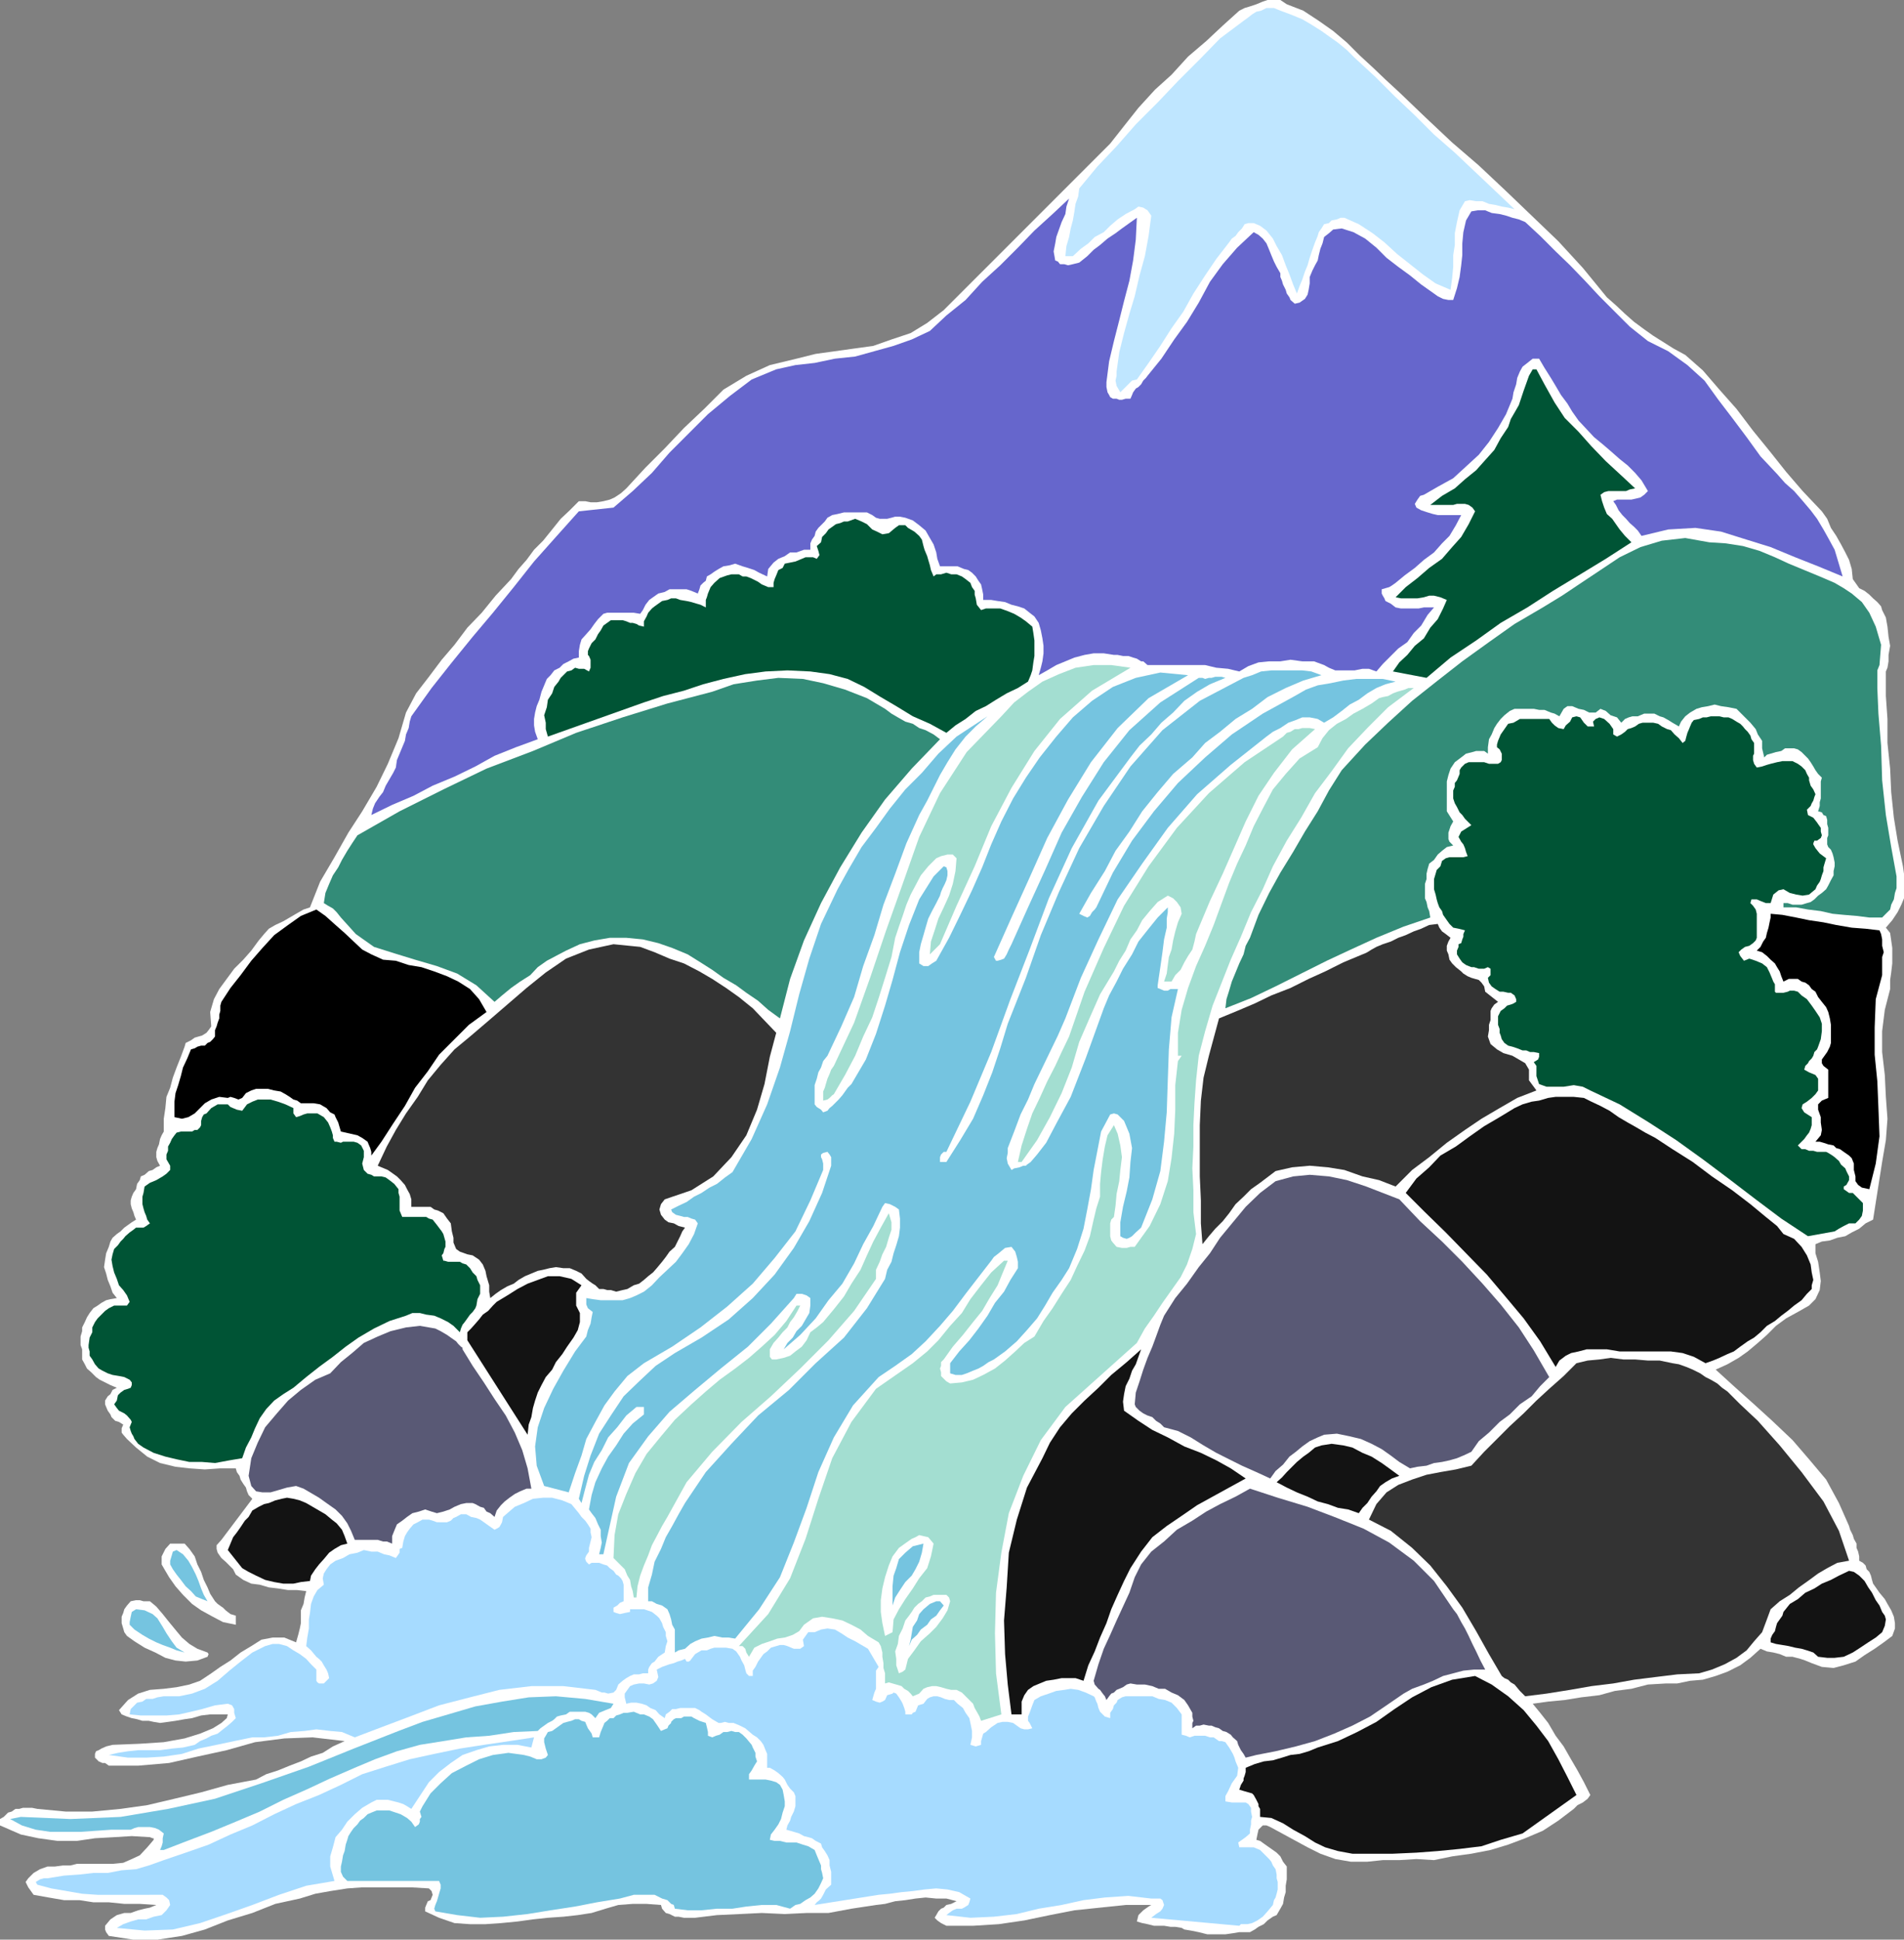 <svg xmlns="http://www.w3.org/2000/svg" width="356.898" height="363.402"><rect width="100%" height="100%" fill="#808080" stroke="none"/><path fill="#fff" d="m262.3 17.3 4.802 4.602 5.097 4.797 5 4.301 5.102 4.8 4.8 4.602 5 4.797 4.598 5 4.5 5.5 1.7 1.5 1.703 1.602 1.699 1.5 1.898 1.398 1.7 1.203 1.902 1.2 1.898 1.199 2.2 1.199 3.3 2.902L322.301 73l3.199 3.602 3.102 4.097 3.097 3.801 3.102 3.902L337.898 92l3.602 3.8 1 1.4.7 1.702 1 1.5.902 1.598.796 1.5.704 1.402.5 1.7.199 1.898.5.7.699 1 1 .5.898.702.704.7.796.699.704.8.199.7.699 1.398.3 1.703.2 1.899.3 1.699-.3 1.7v1.202l-.2 1.2-.3.699v4.601l.3 4.297v4.5l.5 4.801.2 4.402.5 4.797.7 4.301 1 4.8.198 1.4v4.6l-.5 1.2-.699 1.402-1 1.5-1.199 1.399.8 1 .2 1.398.2 1.403v2.898l-.2 1.7-.2 1.402v1.699l-1 3.898-.5 4v3.903l.5 4.3.2 4.098.3 4.102-.3 4-.7 4.097-1.698 10.801-1.403.7-1.199 1-1.398.702-1.204.7-1.5.3-1.398.5-1.5.2-1.2.5v1.699l.5 1.601.302 2L341.3 240l-.2 1.7-.8 1.702-1.2 1.2-2.1 1.198-2.2 1.2-1.902 1.402-1.699 1.7-1.699 1.5-1.898 1.597-1.704 1.203-2.097 1.2-2.2 1 3.399 3.097 3.8 3.403 3.4 3.097 3.8 3.602 3.102 3.601 3.199 3.797 2.398 4.403 1.903 4.3.199.7.5 1 .199.699.5.898V290l.3.7.2.902v.8l.7.399.5.5.198.699.5.5.301.7.2.8.203.7.5.702.699 1 1 1.2.5.898.699 1.2.5 1.202.2 1.2v1l-.5 1.398-1.598 1.2-1.704 1.202-1.898 1.2-1.7 1.199-2.198.699-1.903.5-2.199-.2-1.898-.698-1.204-.5-.898-.301-1.5-.399h-1.2l-1.198-.5-1.204-.3-1.199-.2-1.199-.5-1.898 1.7-1.903 1.398-2.398 1.2-2.2.8-2.402.7-2.398.202-2.403.5h-2.097l-3.403.2-3.097.8-3.102.399-2.898.8-3.403.399-3.097.5-3.102.3-2.898.4 1.398 1.702 1.5 1.899 1.403 2.398 1.5 2 1.199 2.102 1.398 2.398 1.2 2.203 1.203 2.399-.5.699-.903.7-1 .5-.699.702-2.898 2.2-2.903 1.898-3.3 1.402-3.2 1.2-3.3 1-3.598.699-3.602.5-3.398.699-3.301-.2-3.2.2h-3.1l-2.9.3h-3.1l-2.9-.5-2.8-1-2.398-1.198-7-3.801-.704-.301h-.699l-.8.8-.2.9-.199 1 .7.202.698.5.704.5 1 .7.699.5.699.699.5 1 .7.898v2.403l-.2 1.199v1.199l-.3 1-.2 1.2-.5.902-.7 1.199-.698.3-1 .7-.704.699-1 .5-.699.5-.898.5h-2l-1.2.2-1.402.202h-3.398l-1.602-.402-1.5-.3-1.199-.2-.5-.3-1.2-.2h-.902l-1.199-.2h-1.898l-1.2-.3-1-.2-1-.3.297-1.2.903-.898 1-.703.5-.297H211l-9.602 1-4.597.899-4.801 1-4.8.699-4.802.3h-5l-1-.5-.699-.5-.5-.5.301-.5.398-.698.5-.5.5-.2.5-.5.903-.203 1-.5-1.903-.5H175.5l-2-.199-1.898.2-1.903.3-1.898.2-1.903.5-1.699.202-4.597.7-4.301.8h-4.102l-4.097.2-4.301-.2-4.102.2-4.3.199-4.098.5h-2.102l-1-.2h-.699l-1-.5-.7-.199-.698-.8-.204-.7-2.699-.203h-2.597l-2.704.203-2.398.7-2.602.8-2.597.399-2.7.3-2.902.2-2.8.3L97 360l-3.102.3-2.898.2h-2.898l-2.903-.2-2.898-1-2.602-1.198v-.7l.2-.5.3-.703.5-.199.2-.5.203-.5-.204-.7-.5-.5-3.296-.198h-9.204l-2.796.199-3.204.5-2.796.5-2.903.898-4.597 1-4.301 1.703-4.602 1.399-4.3 1.699-4.297 1.2-4.602.702H25l-4.602-.703-.5-.699-.199-.5v-.7l1-1.198 1.2-.801 1.402-.399H24.5l1.398-.5 1.204-.3 1-.2 1.199-.5-3.102-.203h-2.898l-2.903-.297H17.5L14.898 356H12l-2.898-.5L6.3 355l-1-1.398-.5-1 .5-.7 1-1 1.2-.702 1.398-.5h1.403l1.5-.199h1.398l1.2-.3h6.703l2-.2 1.597-.7 1.5-.698 1.403-1.5 1.199-1.403v-.297h-.2l-.5-.203-3.401-.2-3.3.2-3.598.202-3.403.5h-3.597l-3.602-.5-3.3-.703-3.2-1.398L0 342v-1.2l.7-.398.8-.8.7-.2.698-.5h.704l.699-.203H6l1 .203 5.3.5h5l5.302-.5 5-.703L32.699 337l5-1.2 5-1.398 5.301-1 1.898-1 2.204-.703 2.199-.898 2.097-.801 1.903-.898 2.199-.7 1.898-1.203 2.204-1-6-.699-5.301.2-5.5.702-5.301 1.5-5.5 1.2-5.3 1.199-5.802.5h-5.5l-.699-.5h-.5L18.5 330l-.7-.7v-.698l.2-.5.5-.2.5-.3.898-.403 1.204-.297 5.097-.203 4.5-.297 3.903-.703 2.898-.898 2.398-1 1.602-1 1-.899.2-.703h-3.302l-1.699.203-1.699.5-1.398.2-1.704.3-1.398.2-1.5.199-1.2-.2-.902-.199H26.7l-1-.3-1-.2-.898-.3-1-.403-.5-.797L24 318.5l1.898-1.2 2.204-.698 2.597-.2 2.403-.3 2.398-.5 2-.7 2.102-1.402 1.699-1.2 1.898-1.198 1.903-1.5 2-1.2L49 307.2l2.102-.398H53.3l2.199.898.398-1.398.301-1.2.2-1V301.7l.5-1.199.203-1.2.296-1.198-1.699-.2H54l-1.898-.3-1.704-.2-1.699-.5-1.597-.203-1.5-.699-1.403-1-.5-1-1.398-1.398-.801-.7-.7-1-.198-.703v-.699l.898-1 5.8-7.7-.698-.698-.301-.7-.2-.703-.5-.699-.5-.8-.203-.7-.5-.7-.199-.698h-2.898l-2.903.199-2.898-.2-2.602-.3-2.898-.7-2.398-1.199L25.5 271.2l-1.7-1.597-.698-.801-.301-.399v-.8l.3-.7-.8-.5-.7-.203-.703-.699-.199-.5-.5-.7-.3-.698-.2-.5v-.7l.5-.8.5-.403.403-.797.796-.402-1.199-.5-2-1L18 258l-.898-.898-.801-.7-.403-.8-.5-.903v-1.898l-.296-.801v-1.598l.296-1v-.703l.5-1 .403-.898.5-.801.699-.898.8-.5.7-.5.898-.5.801-.2 1.2-.203-.797-1-.403-1.199-.5-1.2-.3-1.198-.399-1.2.2-1.402.198-1.2.5-1.198.301-1 .403-.7.796-.703.704-.5.699-.699 1.398-1 .801-.5-.3-.7-.2-.698-.3-.7-.2-.8v-.7l.2-.703.3-.699.5-.7.2-1 .5-.698.198-.7.704-.3.796-.7.704-.203.699-.5.699-.297-.5-.902-.2-.7v-1l.2-.698.3-.7.2-1 .3-.703.4-.699v-2.398l.3-2 .2-2.102.698-1.7.5-1.898.704-1.902.796-2 .704-1.898.199-.7 1-.5.699-.5.7-.203.698-.199.801-.5.403-.5.5-.7-.204-2.698.704-2.403 1-1.898 1.398-1.899 1.398-1.902 1.704-1.7 1.5-1.698 1.398-1.903 1-1.199.898-1 1.204-.7 1.5-.698 1.199-.7 1.199-.703 1.398-.797 1.204-.402L60 165.2l2.7-4.598L65.3 156l2.598-4 2.704-4.598 2.097-4.3 2-4.801 1.403-4.801L78 129.902l2.398-3.101 2.403-3.2 2.398-2.8 2.403-3.2 2.699-2.8 2.597-3.2 2.903-3.101 1.398-1.898 1.5-1.7 1.403-1.902 1.699-1.7 1.699-2.1 1.602-2 1.699-1.598 1.699-1.7h1.2l1 .2h1.198l1.204-.2 1.199-.3.898-.403 1.2-.797 1-.902L121 87.602 124.602 84l3.597-3.8L132 76.601 135.602 73l4.296-2.598 4.403-2 5-1.203 3.597-.898 7.204-1 3.597-.5 3.403-1.2 3.597-1.199 3.102-1.902 3.097-2.398 31.204-31.2 2.597-3.3 2.7-3.403 3.101-3.398L219.602 14l3.097-3.398 3.403-2.903 3.097-2.898L232.301 2l1-.5 1-.3L235.5.8l1.2-.5.902-.3H240l1.2.8 3.1 1.2 2.9 1.902 2.698 1.899L252.5 8l2.398 2.402 2.602 2.399 2.2 2.101 2.6 2.399"/><path fill="#bfe6ff" d="m253.898 10.8 3.903 3.602L261.398 18l3.801 3.602 3.602 3.597 3.898 3.403 3.801 3.597 3.602 3.403 3.796 3.597-1.199-.297-1.199-.203-1.2-.297-1.198-.203-1.204-.5H276.7l-1.2-.199-.898.2-1 1.702-.5 2.2-.403 2.097v2.203l-.3 1.899V50l-.2 2.102-.3 2.199-2.797-1.2-2.403-1.699-2.398-1.902-2.403-1.898-2.398-2.2-2.2-1.703L254.7 42l-2.7-1.2h-.7l-.698.302-1 .199-.5.5-.903.199-.5.8-.5.7-.199.7-.5 1.202-.5 1.399-.5 1.5-.398 1.398-.5 1.203-.5 1.5-.5 1.2-.5 1.398-.704-1.7-.699-1.898L241 49.7l-.7-1.898-1-1.7-.698-1.402-1.204-1.5-1.199-.898-1.199-.5h-1l-.7.199-.5.8-.698.7-.5.7-.704.5-.5.702L228 48.5l-2.102 3.102L223.7 55l-1.898 3.402-2.2 3.098-2.101 3.3-2.2 3.2-2.198 3.102-.903.199L210 73.5l-.7-1.2-.198-1 .199-.898v-.8l.5-3.602.898-3.598 1-3.601 1-3.301.903-3.898 1-3.602.699-3.8.5-3.798-.7-1-.8-.5-.903-.203-.699.5-1.699.903-1.5 1-1.398 1.199-1.204 1.199-1.699.902-1.199 1.2-1.398 1-1.5 1.398h-1.403l.2-1.898.5-1.7.3-1.601.403-1.5.296-1.7.204-1.402.5-1.398.199-1.5 3.398-4.102 3.602-3.797 3.597-4.101L217 19.199l3.8-4 4.098-4.097 3.801-3.903 4.403-3.297.699-.5.898-.703.801-.5.898-.199 1-.5h1.403L240 2l1.898.7 2.204.902 1.699 1 1.898 1.199 1.403 1L250.8 8l1.699 1.402 1.398 1.399"/><path fill="#66c" d="m197.8 48.8.5.2.4.5h.8l.7.2.902-.2 1.199-.3 1.5-1.2L205 46.8l1.2-.898 1.402-1.203 1.5-1 1.199-.898 1.398-1 1.403-1-.204 4.101-.5 3.899-.699 3.8-1 3.801-.898 3.598-1 3.902-.903 3.797-.5 3.903v.898l.204 1 .296.5.204.402.5.297h.699l.5.203h.5L211 74.7h.898l.302-.7.2-.5.5-.7.5-.3.5-.5.402-.7.5-.5.3-.398L217.7 67.2l2.403-3.597L222.5 60.3l2.2-3.602 2.1-3.898 2.4-3.301 2.698-3.098L235 43.5l.898.5.801.7.7.902.5 1.199.402 1 .5 1.199.5 1 .699 1.2v.702l.3.7.2.699.5 1 .2.699.5.7.198.5.801.702.903-.203 1-.699.5-.8.199-.9.199-1.198v-1.2l.5-1.203.5-1 .5-.898.2-1 .3-1.2.398-1 .301-1.199.903-.703.796-.699 1.602-.2 2.2.7 2.198 1.2L258 46.401l1.898 1.899 2.204 1.7 2.199 1.602 2.097 1.699L268.801 55l.699.5 1 .5 1 .2h.898l.704-2.2.5-2.098.296-2.203.204-1.898v-2.2l.199-2.101.5-2.2 1-1.698 1.199-.2h1.398l1.204.5 1.5.2 1.199.3 1.199.399 1.2.3 1.198.5L288.7 44.2l2.903 2.903 2.699 2.597 2.8 2.903 2.7 2.898 2.898 2.902 2.8 2.797 3.398 2.703 3.801 1.899 3.602 2.601 3.199 2.899 2.602 3.601 2.597 3.399 2.7 3.601L330 85.5l3.102 3.3 1.5 1.7L336.3 92l1.398 1.602 1.7 2 1.203 1.597 1.199 2 .898 1.602 1.2 2.199 1.5 5-4.598-1.898-4.301-1.7-4.602-1.902-4.5-1.398-4.796-1.5-4.801-.7-5.102.297-5 1.203-.699-1-.7-.703-.8-.699-.7-.8-.698-.7-.704-.898-.5-1-.5-.7.704-.3h2.699l.898-.2.801-.203.7-.5.698-.699-1.199-2-1.199-1.398-1.398-1.403-1.5-1.199-1.704-1.5-1.398-1.2-1.7-1.398-1.402-1.5-1.5-1.601-1.199-1.7-.898-1.5L292.6 74l-1-1.7-.902-1.5-1.199-1.898-1-1.703h-1.2l-1 .801-.902.7-.5.902-.5 1.199L284.2 72l-.5 1.5-.199 1.2-1.2 2.902-1.5 2.597-1.698 2.602-1.903 2.398-2.398 2.203-2.403 2.2-2.898 1.597-2.602 1.5-.699.203-.5.7-.5.8.301.7.898.5 1.204.398 1 .3.898.2h4.398l-1 1.902-1.199 2-1.398 1.399-1.5 1.699-1.903 1.402-1.699 1.5-1.898 1.399-1.7 1.398-.703.5-.5.301-.699.2-.699.202v.797l.2.403.3.5.2.5 1 .5.902.699 1 .199h3.296l1-.2h1.903l-1.2 1.4-1.203 2-1.398 1.402-1.2 1.699-1.698 1.199-2.903 2.902-1.199 1.399-1.398-.5h-1.204l-1.5.3h-3.597l-1.2-.5-.902-.5-1.898-.699h-2.2l-2.203-.3-1.898.3h-2.102l-2 .2-1.898.699-1.7 1-2.1-.5-2.2-.2-2.102-.5h-10.796l-.801-.699h-.403l-.796-.5-.704-.203-.898-.297h-1l-1-.203h-.7l-1.902-.297H205l-1.7.297-1.902.5-1.699.703-1.699.7-1.7 1-1.6.898.402-1.398.296-1.2.204-1.5V121l-.204-1.398-.296-1.5-.403-1.403-.8-1.199-.899-.7-1-.8-1.2-.398-1.198-.301-1.204-.5-1.398-.2-1.2-.199h-1.5v-1l-.198-1-.204-.902-.5-.7-.5-.8-.699-.7-.699-.5-.8-.198-1.2-.5h-3.3l-.5-1.403-.2-1.199-.5-1.5-.7-1.2-.8-1.398-1.2-1-1.198-.902-1.403-.5-1-.2h-.898l-.7.2-.8.2h-1.403l-.699-.2-.699-.5-1-.5h-4.3l-1.2.3-1 .2-.898.5-.5.7-1.204 1.202-.5.7-.199.8-.5.7-.3.699V103h-1.2l-1.398.5h-1.2l-1 .7-1.203.5-.898.702-1 1.2-.2 1.398-1.5-.7-.902-.5-1.199-.398-1-.3-1.398-.5-1 .3-1.2.2-.902.5-.8.5-.7.5-.699.398-.2.8-.5.4-.5.5-.198.702-.301.797-1.2-.5-.902-.297H125.5l-.898.5-1.204.297-1 .703-.699.5-.699.899-.5 1-.5.699-1.2-.2h-5l-.698.2-1 1-.704.902-.699 1-.8.899-.899 1-.3 1-.2 1.199v1.2l-1 .202-.898.5-1 .5-.704.7-1 .5-.699.898-.699.7-.5 1.202-.5 1.2-.398 1.5-.5 1.199-.301 1.199-.2 1.2v1.202l.2 1.2.5 1.398-4.102 1.5-4 1.602-3.597 2-3.903 1.898-4.097 1.7-3.602 1.902-4 1.699-3.898 1.898.296-1.199.403-1 .8-1.2.7-.898.5-1.203 1.398-2.398.5-1 .2-1.399.5-1.203 1-2.398.203-1.2.5-1.199.199-1.203.3-1 3.797-5.297 3.801-4.8 3.903-4.801 3.796-4.5L96.301 110l3.8-4.8 4.098-4.598L108.5 95.8l6.5-.7 3.602-3.1 3.597-3.398L125.5 84.8l7.2-7.2 4.1-3.402 4.098-3.097 4.602-1.903 3.602-.797 3.597-.402 3.801-.8 3.8-.4 3.598-1 3.602-1 3.398-1.198L174.301 62l3.097-2.898L181 56.199l3.102-3.398 3.398-3.102 3.3-3.297 3.098-3.203 3.403-3.097 3.097-2.903-.5 1.5-.199 1.403-.699 1.5-.5 1.398-.5 1.402-.2 1.2-.3 1.5.3 1.699"/><path fill="#005435" d="m288 69.2 1.5 2.8 1.898 3.402 1.903 2.899 2.597 2.601 2.403 2.7 2.699 2.8 2.602 2.399L306.5 91.5l-1 .2-.7.3h-3.3l-.8.2-.7.5.3 1.202.4 1.2.5 1.199 1 .898.698 1 .704 1 1 1.203 1.199 1.2-4.801 3.097-5.102 3.102-4.796 2.898-4.801 3.102-5 2.898-4.602 3.301-4.8 3.2-4.5 3.8-6.297-1.2 1.199-1.698 1.5-1.403 1.398-1.699 1.7-1.398 1.203-2L269.5 116l1-2 .7-1.598-1.2-.5-1.2-.3h-.902l-1 .3-1.199.2h-3.097l-1-.2L263.5 110l2.2-1.7 2.198-1.898 2.403-1.703 1.898-2.199 1.7-1.898 1.402-2.403 1.199-2.398-.5-.7-.7-.5-.698-.199h-1.5l-.704.2h-4.296l2.199-1.7 2.398-1.402 1.903-1.7 2.097-1.698 1.7-1.903 1.703-1.898 1.199-2.2L282.699 80l.5-1.5.7-1.2.8-1.398.403-1.203.5-1.5 1-2.797.699-1.203H288M167.8 98.902l.7-.5h1.2l.5.5 1.198.7.903.8.5.7.3 1.199.2.699.5 1.2.199.702.3 1 .2.899.5 1.199.5-.398h.898l1-.301.903.3h1l1 .399.699.5.898.7.301.8.5.7v.702l.2.7.203 1.199.796 1 .903-.301h2.699l1.398.5 1.204.5 1.199.7 1 .702 1.199 1 .2 1.2.198 1.398v2.902l-.199 1.2-.199 1.5-.3.898-.5 1.2-1.9 1.202-2.1 1-2 1.2-1.9 1.199-1.902.898-1.898 1.5-1.898 1.203-1.704 1.399-3.097-1.7-3.2-1.402-3.101-1.898-2.898-1.7L162 128.7l-3.102-1.5-3.398-.898-3.602-.5-4.296-.2-4.102.2-3.8.5-4.098.898-3.801 1-3.602 1.203-3.898 1-3.602 1.2-18 6.398-.398-1.398v-1.2L102 134l.5-1.5.2-1.398.8-1.2.398-1.203.801-1 .403-.699 1.199-1.2.8-.198.7-.5.699.199h1l.898.5.301-.7v-1.5l-.3-.699-.2-.203V122l.2-.5.5-1 .703-.7.5-1 .5-.698.5-.903 1.398-1h2.2l.698.203.704.297h.5l.699.203.5.297.898.203v-1l.5-.902.301-.7.7-.8.5-.398.698-.5.704-.5 1-.2.699-.3h.898l.801.3 1.2.2.902.199 1 .3.699.2 1 .5v-1.399l.199-.5.2-.703.5-1.199.698-.8 1-.9 1.403-.5.8-.198h1.399l.7.398h.698l.801.3.403.2 1 .5.699.5.5.2.699.3h1v-.8l.2-.7.3-.7.398-1 .801-.398.403-.8 1-.2 1-.203 1.199-.5.699-.297h1.398l.704.297.5-.699-.204-.8-.296-.9.796-.698.204-1 .699-.7.5-.703 1.398-1L157.5 98l.7-.3h.698l1.403-.5 1.199.5 1 .5 1 1 .898.402 1 .5 1.204-.2 1.199-1"/><path fill="#338c78" d="m343.898 109.2.5.3 1.204.7 1.5 1 1.898 1.6 1.398 2 1.204 2.602 1 3.399-.301 3.8-.403 1v3.301l.204 4.797.5 6 .199 6.5.699 6.5 1 6 1 5.5v2.203l-.3.899-.2 1.199-.5 1-.2.902-.8.797-.7.703h-2.402l-2.398-.3-2.398-.2-2.102-.203-2.2-.5-2.402-.297L336.7 170h-2.398v-.8h.8l.899.3h1.7l1-.3.698-.2.704-.5.699-.7.699-.5.8-.698.4-.7.5-1 .5-.902v-.8l.198-.9v-.698l-.199-1-.199-.7-.3-.703-.5-.5-.2-.5V157l.2-.5v-1.398l-.2-.7v-.8l-.2-.7-.5-.203-.3-.5-.7-.199.302-1v-.7l.199-.698v-3.2l.199-.703-.7-.699-.5-.7-.402-.698-.5-.801-.5-.7-1.199-1.199-.699-.5-.7-.203h-1.698l-.704.5-1 .203-1 .297-.699.203-.5.5-.398-1.703v-1.398l-.801-1.2-.398-1-1-1.199-2.602-2.601-1.5-.301-1.398-.2-1.204-.3-1.199.3-1.199.2-1 .3-1.2.7-.902.7-.796 1-.403.902-1.199-.7-.8-.5-.9-.5-.698-.203-1-.5H308.2l-1.199.5h-1l-.7.203-.698.297-.704.703-.796-1-1.204-.402-.898-.8-1-.4-.898.7h-1.204l-1-.5-1-.2-1.199-.5h-.898l-.7.5-.8 1.4-.903-.5-.699-.2-1.199-.5h-1l-1-.2h-3.602l-.898.4-1 .8-.7.7-.698.902-.5.8-.5 1.2-.5.898-.204 1.5v1.2l-.699-.5h-1.5l-.699.202-1.2.297-.902.703-1.199.899-.8 1.199-.399 1.2-.3 1.202V152l1.198 1.902-.5.899L271.5 156v1.2l.2.5.698.702-1.199.297-.898.703-.801.7-.7 1-.902.699-.296 1-.204.898v1l-.296.903v2.699l.296.699.204 1 .296.7.204 1.202-5 1.7-5.102 2.097-4.8 2.203-4.5 2.098-4.802 2.402-4.796 2.399L234.5 187l-4.8 1.902.198-1.703.5-1.597.5-1.7.704-1.703.699-1.699.8-1.7.399-1.6.8-1.5 1.598-4.298 2-4.101L240 163.5l2.398-3.898 2.204-3.801L247 152l2.102-3.898 2.398-3.801 4.398-4.801 4.301-4.098 4.5-4.101 4.801-3.801 4.602-3.598 5-3.601 4.796-3.399 5.301-3.101 3.602-2.2 3.597-2.402 7.204-4.797 3.898-1.902 4-1.2 4.398-.5 4.5.802 3.102.199 3.2.5 3.1.898 2.9 1.203 2.6 1.2 2.9 1.199 2.902 1.199 2.796 1.2"/><path fill="#a3ded1" d="m211.898 125.102-7.199 4.3-6 5.297-4.8 6-4.297 6.903-3.801 7.199-3.102 7.5-3.398 7.398-3.102 7.203-1.898 1.899.199-2.399.7-2.101.698-2.2 1-2.101 1-2.2.704-2.198.5-2.403.199-2.398-.7-.7h-1l-1.203.301-.898.399-1.5 1.5-1.398 1.699-1 1.902-.903 1.7-.8 1.898-.7 2.102-.699 2-.7 2.097-.698 3.602-1.204 3.898L164.7 187l-1.199 3.602-1.7 3.597-1.5 3.602-1.902 3.601-2.097 3.598-.301.2-.5.5-.398.3-.801.2v-1.7l.3-.7.2-.698.3-1 .399-.903.3-.797.5-.703 3.802-8.097 3.097-8.7 2.903-8.601 3.097-8.7 3.102-8.8 3.898-8.2 5-7.699 6.5-6.703 2.403-2.597 2.597-2 2.7-1.903 3.101-1.398 3.102-1.2 3.398-.5h3.3l3.598.5"/><path fill="#75c4e0" d="m247.7 126.5-3.4 1-3.3 1.402-3.398 1.7-2.903 2.199-3.097 1.898-2.903 2.403-2.8 2.097-2.399 2.703-3.602 3.098-2.898 3.402-2.898 3.598-2.403 3.8-2.597 3.602-2 3.797-2.602 4.102-2.2 3.898.802.403.699.3.5-.3.398-.7.5-.5.301-.402 3.102-6.5 3.597-6 4.102-5.5 4.5-5.3 5.097-4.798 5-4.3 5.801-3.903 6-3.297 2.102-1.203 2.199-.797 2.398-.402 2.403-.5 2.398-.3h5l2.403.5-1.903.5-1.699.702-1.7 1-1.6 1.2-1.7.898-1.5 1.2-1.602 1.202-1.699 1L247 134.7l-1.5-.297h-1.398l-1.204.5-1.398.5-1.5 1-1.398.7-1.204.898-6.699 5.3-6.3 5.5-5.5 6.302-4.797 6.699-4.602 6.699-3.602 7.5-3.296 7.2-2.903 7.6-1.398 3.2-1.5 3.102-1.403 2.898-1.5 3.102L192.7 206l-1.398 2.8-1.2 3.2-1.203 3.102V216l-.199 1 .2 1 .703 1.2.5-.298 1-.203.699-.297h.5l.199-.203.7-.5 1.198-1.398 1.704-2.2L198 210.5l2.7-5 2.8-7.2 3.398-9.398 1-2.402 1.403-2.598 1.199-2.402 1.7-2.7 1.198-2.398 1.903-2.402 1.699-2.098 1.898-1.902v.902l-.199 1.2v1.699l-.5 2.199-.3 2.402-.399 2.797-.5 3.403v.5l.5.199.7.3h.698l.5-.3h1.403l-1.2 5.3-.5 6-.203 5.801-.199 6-.5 5.5-.699 5.5-1.5 5.297-2.102 5.301-1 .902-.699.7-.5.3-.5.2-.699-.2-.5-.3V229l.5-2.898.7-2.903.5-2.597.198-2.903.301-2.597-.5-2.7-1-2.402-1.199-1.2-.7-.198-.698.199-1.704 3.199-.699 3.602-.699 3.597-.5 3.602-.7 3.8-.698 3.598-1.204 3.801-1.5 3.602L199 239.8l-1.7 2.398-1.402 2.403-1.5 2.398-1.898 2.2-1.898 2.1-2.204 1.9-2.097 1.5-1 .5-1 .702-.903.5-1 .399-1.199.5-.898.3h-1.2l-1-.3v-1.899l1.7-2.203 1.898-2.097 1.7-2.2 1.703-2.402 1.398-2.398 1.7-2.102 1.198-2.2 1.403-2.198v-1.2l-.2-.902-.3-1-.7-.898-1.203.199-1.199 1-.898.699-.5.7-2.403 3.1-2.398 3.102-2.398 3.2-2.403 2.8-2.699 2.899-2.602 2.398-3.097 2.203-3.102 2.098-4.8 5.3-3.598 6-2.903 6.5-2.199 6.7-2.398 6.5-2.602 6.5-3.898 6-4.5 5.5-1.2-.2h-1.203l-1.5-.3-1.199.3-1.199.2-1.2.5-.902.5-1 .902-1.199.297-.699.403V305.3l-.5-.899-.2-1-.3-1-.398-.902-1-.7-1-.3-.903-.5h-.699v-2.598l.7-2.402.5-2.398 1.198-2.403.903-2.199 1.199-2.098 1.2-2.203 1.198-2.097 3.903-5.801 4.8-5.301 5-5.3 5.797-4.798 5-5 5.301-4.8 4.301-5.5 3.398-5.5.403-1.7.8-1.5.399-1.601.5-1.5.5-1.7.2-1.601v-1.7l-.2-1.698-.7-.5-1-.5-.902-.2-.5.7-1.699 3.597-1.898 3.403-1.7 3.597-2.203 3.801-2.597 3.102-2.403 3.398-2.898 3.102-3.102 2.699.704-1.2 1-1 .699-1.199 1-1L151 247.2l.7-1.199.198-1.398V243.2l-.699-.5-.898-.297h-1l-.5.797-4.301 4.8-4.3 4.3-5.098 4.102-4.801 4-4.801 4.098-4 4.602-3.602 5-2.398 6.3-2.398 10.797h-.801l.3-1.199.2-1-.2-1.2v-1.198l-.5-1-.5-1.2-.703-.902-.5-.7.5-2.698.704-2.403 1.199-2.597 1.199-2.2 1.5-2.101 1.398-2.2 1.704-1.902 2.097-1.699v-1.398h-1.398l-1.903 1.597-1.699 2.203-1.699 1.899-1.2 2.398-1.402 2.203-1 2.399-.699 2.601-.699 2.7-.5-.801 1-4.301 1.2-3.8 1.6-4.098 2.2-3.403 2.398-3.597 2.903-2.801 3.097-2.899 3.602-2.402 5-2.898 5.102-3.403 4.5-4 4.097-4.398 3.602-5 2.898-5 2.403-5.301 1.699-5.098v-1.601l-.301-.5-.398-.5-.801.199-.403.3v.5l.204.4.199.8v1.2l-2.403 5.702-2.796 5.797-3.903 5-4.097 4.801-4.801 4.3-5 3.9-5.301 3.6-5.3 3.102-3.098 2.399-2.403 2.898-1.898 2.602-1.7 3.101-1.703 3.2-.898 3.097-1.2 3.301-1.198 3.602-4.602-1.2-1.398-3.8L100.3 271l.5-3.598 1.199-3.601 1.7-3.602 1.902-3.398 2.199-3.602 2.097-2.797.301-1.203.5-1.199.2-1.2.203-1-.903-.698-.3-.7V243.2l1.203.203 1.5.2h4.097l1.403-.403 1.199-.5 1.398-.699 1.5-1.2 1.403-1.5 1.5-1.398 1.597-1.5 1.2-1.601 1.203-1.7 1-1.902.699-2-.5-.699-.7-.2-.703-.3h-.699l-.699-.2-.8-.198-.7-.5-.2-.5 1.4-.7 1.5-.703 1.402-1 1.398-.699 1.5-1 1.398-.7 1.5-1.198 1.403-1 3.597-6.2 2.903-6.5 2.398-6.902 1.903-6.8 1.699-6.9 1.898-6.698 2.2-6.5 3.101-6.5 2.102-3.801 2.398-4.102 2.7-3.597 2.6-3.602 2.9-3.598 3.1-3.101 3.098-3.602 3.403-3.199 5.8-3.8-2.203 1.902L181 138l-1.898 2.402-1.5 2.399-1.403 2.398-1.199 2.403-1.2 2.398-1.5 2.7-2.402 5.3-2.097 5.7-2.2 5.8-1.703 5.7-2.097 5.8-1.7 5.8-2.402 5.5-2.597 5.5-.801 1-.403 1.2-.5.902-.296 1.2-.403 1.199v3.601l.403.5.796.5.403.5.8-.3.399-.5.5-.403 1.2-1.199.698-.8 1-1.4.704-.698 2.699-4.602 1.898-4.8 1.7-5.298 1.402-4.8 1.398-5.2 1.7-5.101 1.902-4.801 2.699-4.3 1.898-1.9.5.2.204.7v.8l-.204.902-.296.7-.403.8-.3.7-.2.699-.699 1.398-.8 1.5-.7 1.403-.5 1.699-.398 1.398-.5 1.703-.301 1.5v2.098l.8.5H174l.7-.5.8-.5 2.398-4.3 2.102-4.298 2.2-4.601 1.902-4.301 1.699-4.3 1.898-4.298 2.2-4.3 2.402-3.903 2.597-3.797L198 138l3.102-3.598 3.597-3.101 3.903-2.602 4.296-1.699 4.602-1 5.2.5-7.4 4.3-5.8 5.602-5 6.399-4.3 7-3.9 7.199-3.3 7.402-3.398 7.5-3.301 7.399.398.699H187l.7-.2.5-.198.198-.301.301-.5.403-.899.5-1 3.097-6.902 3.2-7 3.101-7 3.8-6.7 4.098-6.5 4.801-6 5.801-5.198 7.2-4.602h.698l.5.2.704-.2h.5l.699-.2H229l.7.2-2.9 1.2-2.402 1.402L222 131.3l-2.102 2.199-2.199 1.902-1.898 2.2-2.2 2.097-1.703 2.203-6 8.098-5 8.902-4.296 9.399-3.602 9.601-3.602 9.297-3.597 9.903-3.903 9.3-4.5 9.399h-.5l-.5.5-.199.5v.898h1.2l2.601-4.097 2.398-4 1.903-4.403 1.699-4.297 1.5-4.5 1.398-4.601 1.704-4.301 1.699-4.3 2.8-8 3.399-8.098 3.8-8.2 4.598-7.902 5-7.398 6-6.801 7-5.5 8.204-4.301 1.597-.5 1.7-.7 1.902-.198h5.8l1.7.199 1.898.699"/><path fill="#338c78" d="m176.2 138.5-5.302 5.5-5 5.8-4.398 6.2-4 6.5-3.602 6.7-3.199 7-2.597 7.202-1.903 7.399-2.199-1.602-1.898-1.699-2.204-1.5-1.898-1.398-2.398-1.403-2.102-1.5-2.2-1.398-2.402-1.5-2.898-1.2-2.602-.902L120.5 176l-3.102-.3h-3.097l-2.903.5-2.699.702-2.597 1.2-1.903 1-1.699.898-1.7 1.2-1.402 1.5-1.898 1.202-1.7 1.2-1.698 1.398-1.403 1.2-3.398-3.098-3.602-2.2L81.9 181l-4.098-1.2-3.903-1.198-3.796-1.2L66.699 175l-2.8-3.098-.797-1-.704-.703-.898-.5-.8-.5.3-1.898.7-1.7.698-1.601 1-1.5.704-1.398 1-1.7L66 158l1-1.5 7.898-4.5 8.204-4.098L91.199 144l8.7-3.3 8.101-3.4 8.7-2.898 8.402-2.601 8.398-2.2 4-1.402 4.398-.699 4-.5 4.602.2 3.8.8 4.098 1.2 4.102 1.6 3.398 2 1.204.9 1.199.702 1.398.797 1.403.403 1.199.8 1.199.399 1.5.8 1.2.899"/><path fill="#a3ded1" d="m265 128.902-4.8 3.598-3.9 3.902-3.6 3.797-3.098 4.301-3.102 4.102-2.602 4.597-2.699 4.301-2.597 4.8-1.903 4.302-2.199 4.3-1.898 4.598-1.903 4.3-3.398 8.602-1.403 4.797-1.199 4.602-.5 4.601-.3 4.297-.2 4.102v4l-.199 4.101.2 4.098v4.102l.5 4.097-.7 2.801-1 2.902-1.2 2.399-1.698 2.398-1.704 2.403-1.597 2.398-1.7 2.402-1.5 2.7-13.402 12-4.597 6.199-3.301 6.699-2.7 7-1.402 7.402-1 7.5L186.5 306l.2 7.5 1 7.7-3.802 1.202-.296-.8-.5-.903-.403-.699-.3-.8-2.098-2.098-1-.5h-1l-.903-.2-1-.3-.898-.2h-.8l-.9.2-.698.3-.801.899-1.2.5-.402-.5-.5-.5-.699-.399-.5-.5-1-.3-.7-.2-.698-.203-.704.203V313.5l-.296-1v-.898l-.204-1.2v-.8l-.296-1.2-.403-.703-2-1.199-1.398-1.2-1.7-.898-1.703-.8-1.898-.403-1.898-.297-1.704.297-1.699 1.203-.898 1.2-1.2.699-1.5.5-1.402.199-1.398.5-1.5.5-1.403.7-1 1.702-.5-.8-.199-.7-.5-.5h-.699l5.5-6 4.102-6.703 2.898-7.398 2.398-7.5 2.602-7.602 3.602-6.797 4.597-6.203 6.903-4.797 2.699-2.203 2.097-2.097 2.204-2.7L180.3 246l1.597-2.598 2-2.601 1.903-2.399 2.398-2.203h.7l-1 2.403L187 240.8l-1.5 2.398-1.398 2.403-1.704 2.097-1.898 2.403-1.898 2.199-1.704 2.398-.5.5v.703l-.199.5.2.7v.699l1 1 .703.398L180.3 259l2.097-.5 1.903-.898 2.199-1.2 1.898-1.5 1.903-1.703 1.699-1.597 1.898-1.2 1.704-2.902 1.699-2.398 1.699-2.7 1.7-2.601 1.198-2.602 1.403-2.898 1-2.7.699-3.101.5-2.098.7-2.203v-2.398l.198-2.2.301-2.402.403-2.398.5-2.102 1.199-1.898.699 1.601.5 2.2.3 2.199-.3 2.398-.2 2.102-.5 2.398-.198 2.203L208.8 228l-.5.5-.2.7v2.402l.2.8.3.399.7.8 1 .2h.898l.7-.2h.8l2.801-3.902 2-4.097 1.398-4.301.704-4.301.5-4.598.199-4.5v-4.601l.5-4.5.699-1h-.7V193.5l.7-4.3 1.2-4.098 1.5-4.102 1.698-3.8 1.602-3.9 1.5-4.1 1.398-3.798 1.5-3.601 1.602-3.399 1.5-3.601 1.7-3.301 1.902-3.598L241 145l2.602-2.898L247 140l.898-1.7 1.204-1.5 1.5-1.198 1.699-.903 1.398-1 1.7-.898 1.703-1 1.398-1 .7-.2 1-.199.902-.5.796-.3.704-.2.699-.203.699-.297h1"/><path fill="#005435" d="M328.8 139.2v2l-.198.402v.8l.199.7.5.699 1-.2.898-.3.7-.2 1.203-.3 1-.2H336l1 .5.7.5.698.7.301.699.403.7v.5l.296 1 .5.702.403.899-.2.5-.203.699-.296.5-.204.5-.699.7.2 1 1 .5.703.902.199.3.5.7v.699l.199.699-.2.5-.698.5h-.5l-.204.5v.2l.403.702.8 1 1.2.899-.301 1-.2.699v.7l-.3.8-.2.7-.198.5-.5.702-.301.7-1.2 1-1.203.199-1.199-.2-1.199-.3-1.2-.7-.902.2-1 .8-.5 1.598H331l-1-.398-.7-.301h-1l-.198.7.5.5.5.702.199.797v4.5l-.2.5-.5.5-.703.5-.796.203-.704.5-.5.5.301.7.7.898 1-.398 1.203.398 1.199.5.898.7.5 1 .5 1.202.2.5.3.5v1.399l.2.199h1.402l.8-.2.399-.198h.8l.7.199.7.699 1 .7.902 1.202.699 1 .8 1.2.399 1.199v1.398l-.2 1.5-.5 1.403-.198.5-.5.5-.204.699-.296.5-.5.5-.204.398-.5.5-.199.703.903.5 1.199.5.5.7v2.199l-.5.699-.7.7-.902.702-.8.5-.2.7.5.8 1.403.899v1.5l-.204.699-.296.7-.403.5-.5.702-1.199 1.2.7.699h.698l.704.3h.796l.704.2h1.699l.398.199.801.5.398.3.801.7.403.7.796.702.204.5.5 1v.7l-.5.898-.5.3v.5l.296.2.704.5h.699l1.199 1.2.7.702v1.399l-.2 1-.5.699-.7.7h-1.198l-1 .5-.903.5-.8.5-5 .902-5-3.301-4.797-3.602-5.102-3.898-4.8-3.602-5-3.597-5.098-3.301-5.5-3.399-5.5-2.601-1.403-.7-1.699-.3-1.898.3h-3.204l-1.398-.5-.5-1.5V199.7l-.5-.699.8-.5.2-.5v-.7l-1-.198h-.7l-.698-.301h-.704l-1-.399-.898-.3-.8-.2-.7-.5-.5-.703-.2-.699-.198-.5v-.7l-.301-.8v-1.598l.5-1 .699-.5.5-.5.7-.203.5-.199.5-.3v-.5l-.302-.7-.699-.5h-.5l-.898-.2h-.7l-.8-.5-.7-.5-.5-.698-.203-.903.5-.5v-1.2l-.5-.3-.699.3h-1l-.898-.3h-.5l-1-.4-.7-.5-.5-.698-.5-.801v-.7l.297-.699v-.5l.5-.203.204-.699.199-.5v-.5l.3-.7-1.203-.3-1-.2-.699-.698-.5-.7-.699-1-.2-.703-.5-.699-.3-.8-.2-.7-.198-.898-.301-1v-1.903l.3-1 .2-.699.699-.7.3-1 .7-.5.7-.198h2.6l.802-.2-.301-.8-.2-.7-.3-.703-.403-.5-.5-.898.5-1 1.903-1.2-1.2-1.199-.5-.703-.5-.5-.5-1-.402-.699-.3-.898v-1.5l.3-.7v-.703l.403-.5.296-.699.204-.5v-.7l.296-.5.704-.698.699-.301h2.898l.903.3h1.699l.5-.3.199-.399V141.2l-.398-.797-.5-.402v-.5l.199-.7.5-1.198 1.398-2 1-.2 1.2-.703h5.5l.5.703.5.5.703.5 1 .2.398-.7.8-.703.4-.797.8-.203.7.203.698 1 .204.2.5.5h1.199l-.2-.903.5-.5.7-.297.898.297 1 .903.7 1v1l.703.398.796-.398.704-.5.5-.5.699-.2.699-.3.7-.5.698-.2h2l.903.2.699.5 1 .5.7.199.698.8.801.7.7.898.5-.398.203-.801.199-.7.3-.698.2-.5.3-.7.399-.5 1-.203.7-.297h.698l.801-.203h1.602l.8.203H324l.7.297.8.5.7.403.5.5.402.5.5.5.5.699.199.699.5.7"/><path fill="#a3ded1" d="m246.5 136.602-4.3 3.8-3.4 4.399-2.902 4.3-2.398 4.801-2.102 4.797-2.199 5-2.398 5.102-2.102 5-.5 1.199-.3 1.402-.399 1.5-.8 1.2-.7 1.199-.7 1.398-1 1-.698 1.203h-1.403l.5-1.5.2-1.601.203-1.5.5-1.399.296-1.703.403-1.699.5-1.7.699-1.6-.2-1.2-.698-1-.704-.7-1-.5L217 169l-1.5 1.7-1.398 1.702-1 1.899-1.204 1.699-.898 2.102-1.2 1.898-1 2-2.6 4.3-1.9 4.302-2 4.597-1.402 4.801-1.898 4.8-2.2 4.5-2.402 4.302-2.898 4.097h-.7l.7-3.097 1-3.102 1-2.898 1.398-2.903 1.403-3.097 1.5-2.903 1.199-2.597 1.398-2.903 2.903-8.398 3.597-8.2 3.801-7.902 4.602-7.398 5.3-7.2 6-6.5 6.7-5.8L240.5 138l.7-.7.698-.198.801-.5h.7l.703-.2h1.398l1 .2"/><path d="m74.2 180 2.402.8 2.398.4 2.398.8 2.403.902 2.097 1 2.204 1.399 1.699 1.898 1.398 2.403L87.9 192l-2.9 2.902-2.7 2.7-2.1 3.097-2.4 3.102-1.902 3.398L73.7 210.5l-2.199 3.402-1.898 2.598v-.7l-.204-.698-.296-.7-.204-.5-1-.703-.898-.5-3.102-.699-.296-1-.204-.7-.5-1-.199-.5-.8-.398-.7-.8-.699-.403-.5-.297-1.2-.203h-2.402l-.699-.5L55 206l-.7-.5-.8-.5-.898-.5-1.204-.2-1.199-.3H48l-.898.3-1 .5-.704.9-.699.3-.8-.3-.7-.2-.5.2-1.597-.2-1.5.5-1.204.7-.898.902-1 1-1.2.699-1.198.3-1.403-.3v-2.899l.2-1.601.5-1.5.5-1.7L34.3 200l.8-1.7.7-1.698.699-.2.5-.3.7-.2h.698l.5-.5.5-.203.5-.5.403-.5V193l.3-.7.2-.698.3-.801v-.7l.2-.699v-1l.199-.703 1.7-2.597 1.902-2.403 2-2.699 2.097-2.398 2.2-2.403L54 173.301l2.398-1.7 2.903-1.199 1.699 1.2 1.898 1.699 1.704 1.5 1.699 1.601 1.597 1.5 1.704.899 2.199 1 2.398.199m278.101-5.7.302.7.199 1v1.2l.3 1.202-.3.899v3.398l-1.2 4.5-.203 5.301v5.102l.5 5 .204 5 .199 5.3-.7 5.098-1.203 4.8-1.398-.3-.7-.5-.5-.7v-.898l-.3-1.203V218l-.398-1-.5-.5-1-.7-.704-.5-.699-.198-.5-.5-1-.2-.898-.3-.7-.2h-.8l1-1.203.199-1-.2-1.398v-1l-.5-1.399v-1l.7-.703 1.2-.5v-5.297l-.9-.703-.3-.5v-.699l1-1.398.5-1 .2-.7V192l-.2-1.2-.3-1.198-.4-.903-.8-1-.7-.898-.5-1-.698-.5-.5-.7-.704-.5-.699-.199-.699-.5h-1.7l-1 .5-.402-1-.296-.902-.5-.8-.403-.7-.8-.7-.7-.698-.898-.7-1-.3.699-.7.5-1 .5-.703.2-.898.3-1 .2-1 .198-.899v-.703l2.204.203 2.597.5 2.403.5 2.699.399 2.398.5 2.903.5 2.597.199 2.602.3"/><path fill="#333" d="m271.898 175.7-.398.702-.3.797v.903l.3.699.2 1 .5.699.698.7 1 .8.403.402.8.5.7.297.699.203.7.2.5.5.5.699.198 1 2.403 1.898-.7.5-.5.703-.203.5v1.7l-.296.898v1l-.204 1.2.5 1.402 1.204 1 1.199.699 1.699.5 2.398 1.398.704 1.203v2l1.398 1.899-3.602 1.398-3.296 1.903-3.403 2-3.097 2.097-3.403 2.403-3.3 2.699-3.2 2.398-3.097 3.102-3.102-1.2-3.102-.699L252 219.2l-3.102-.5-3.398-.297-3.3.297-3.098.703-2.903 2.2-1.699 1.199-1.398 1.398-1.5 1.403-1.204 1.699-1.199 1.5-1.398 1.398-1.2 1.403-1.203 1.5-.296-3.903v-4.297l-.204-4.5v-9.601l.204-4.602.5-4.297 1-4.101 1.898-7 3.398-1.399L235.2 188l3.102-1.5 3.597-1.398 3.403-1.7 3.097-1.402 3.403-1.7 3.597-1.5.5-.198.403-.2.8-.5.899-.5 1.2-.5 1.5-.5 1.402-.703 1.398-.5 1.5-.699 1.398-.5 1.5-.7 1.602-.198.3.699.5.699.7.5.898.7m-130.797 13.202 4.398 4.598-1.2 4.5-1 5.102-1.402 4.8-2 4.797-2.796 4.102-3.403 3.601-4.097 2.598-5 1.7-.704.902-.296 1 .296 1 .704.898.699.5 1 .2.898.5 1.2.3-.5.7-.399.902-1 2-1 .898-.7 1-.698.902-1 1.2-.704.8-.898.7-.8.699-.9.699-1 .3-1.198.7-.903.2-1.199.3-1-.3h-.7l-.698-.2h-.801l-.7-.7-.5-.3-.703-.5-.5-.398-.898-1-1-.5-1.2-.5h-1.198l-1.403-.2-1.199.2-1.2.3-1 .2-1.198.5-1.204.5-1.199.699-.898.699-1.2.5-1.203.7-1 .702-1 .797L91.7 242v-1.2l-.5-1.698-.199-1-.5-1.2-.7-.902-1.198-.8-1-.2-1.403-.5-.699-.5-.5-1.2v-.898l-.3-1.203-.2-1.5-.7-.898-.698-1-1-.5-.704-.2-.699-.5h-3.597V224.7l-.301-1-.5-.898-.403-.801-.796-.898-.704-.7-.699-.5-1-.703-1.898-.797 1.699-3.601 1.7-3.102 1.902-3.097L78.3 205.5l1.898-3.098 2.403-2.902 2.597-2.898 2.903-2.403 3.398-2.898 3.602-3.102 3.597-3.097 3.602-2.903 3.8-2.597 4.297-1.7 4.602-1 5 .5 2.7 1 2.8 1.2 2.7.898 2.902 1.5 2.398 1.402 2.602 1.7 2.398 1.699 2.602 2.101"/><path fill="#131313" d="m310.3 213.2 3.2 2.1 3.8 2.4 3.598 2.702L324.7 223l3.403 2.602L331 228l2.102 1.7 1.199 1.5 2 .902 1.398 1.5 1 1.597.7 1.703.203 1.5.296 1.399-.296 1v.699l-.903.902-1 1.2-1.398 1-1.2 1-1.203.898-1.199 1-1.5.902-1.199 1.2-1.2 1-1.198.699-1.403 1-1.199.898-1.2.5-1.5.703-1.198.5-1.403.5-2.199-1.203-2.102-.699-2.199-.3h-9.597l-2.403-.4h-3.8l-1.5.4-1.399.3-1 .5-1.2.902-.698 1.2-2.903-4.801-3.097-4.301-3.602-4.3-3.3-3.9-3.9-4-3.8-3.898-3.898-3.8-3.602-3.602 2-2.7 2.398-2.1 2.102-2.2 2.898-1.7 2.602-1.898 2.7-1.902 2.902-1.7 2.796-1.698 1.5-.7 1.704-.5 1.398-.203 1.7-.5 1.402-.199H295l1.898.2 1.403.702 1.699.797 1.7.903 1.698 1.199 1.704 1 1.597.898 1.7 1 1.902 1"/><path fill="#005435" d="M55 207.602v1l.5.699.7-.2.698-.3.704-.2H59.5l1.2.7.8 1 .398.898.301.801.2.7v.5l.3.702h.403l.796.2.403-.2h2l.699.2.7.5.5 1v1.199L67.897 218l.301 1.2.2.202.5.5.703.2.5.3H71.5l.8.2.7.5.898.699.801 1v.699l.2.7v2.6l.5 1.2h4.5l.5.3.703.2.796 1 .903 1.2.3.5.2.702.199.7v1l-.2.398-.198.8-.301.4.3 1h.2l.699.202h2.2l.5.297.698.203.704.7.5.8.699.7.199.699.5 1v1.601l-.5 1-.2 1.2-.198.5-.5.699-.5.5-1 1.398-.403.5-.3.703-.2.7-1.199-1.2-1-.703-1.398-.699-1.204-.5-1.5-.2-1.199-.3h-1.398l-1.2.5-3.101 1-2.898 1.402-2.903 1.7-2.398 1.699-2.403 1.898-2.597 1.903L57.398 258 55 260l-1.898 1.2-1.704 1.202-1.5 1.598-1.199 1.7-.898 1.902-.7 1.699-1 1.898-.703 2-2.398.403-2.7.5-2.402-.2H35.5l-2.398-.5-2.102-.5-2.2-.703-1.902-1-1-.699-.699-.898-.199-.5-.3-.5-.2-.5-.2-.7.4-1-.2-.402-.7-.8-.5-.4-1-.5-.402-.5-.5-.698.5-.7.204-1 .5-.5.699-.5.699-.203.5-.199.2-.5v-.5l-.4-.5-1-.5-1-.2-1.198-.198-.903-.301-1-.5-.699-.399-.7-.8-.5-.903-.5-.699v-.8l-.198-.7v-.5l.199-1.398.5-1v-.903l.5-1 .5-.699 1.398-1.398.7-.5 1-.5H23.8l.5-.7-.5-1.203-.7-1-.8-.898-.403-1.2-.5-1.199-.296-1.203-.204-1.199.204-1 .296-1 .704-.7.5-.698.5-.5.398-.5.8-.7.7-.5.5-.402h1.398l.5-.3.704-.5-.5-.7-.204-.7-.296-.698-.204-.7-.199-.8v-1.403l.2-.699.203-1.2 1-.698 1.199-.5 1.199-.7.7-.5.698-.703v-.797L31.2 217.2v-.898l.301-.7v-.8l.398-.7.301-.699.5-.703.403-.5.796-.199H36l.5-.3h.5l.5-.5.2-.4v-.8l.198-.7.301-.5.5-.198.903-1 1.199-.7h1.898l.5.5 1.2.5 1 .2.902-1.2 1-.5 1-.402h2.398l1.403.402 1.398.5 1.5.7"/><path fill="#595975" d="m262.3 224.7 3.9 4.1 4.1 3.802 3.802 3.8 3.796 4.098 3.403 3.902 3.398 4.297L287.5 253l2.898 5-1.699 1.7-1.597 1.902-2.204 1.5L283 265l-1.898 1.402-2 2-1.903 1.598-1.398 2-1.5.7-1.2.5-1.402.402-1.398.3-1.5.2-1.403.5-1.699.199-1.398.3-2-1.199-1.602-1.203L259 271.5l-1.898-1-2-.898-2.102-.5-2.398-.5-2.403.199-1.199.5-1.5.699-1.398 1-1.204 1-1.199.902-1.199 1.5-1.398 1.2-1 1.398-2.602-1.2-2.7-1.198-2.402-1.2L228 272.2l-2.398-1.398-2.403-1.5-2.398-1.2-2.602-.699-.699-.703-.8-.5-.7-.699-.898-.3-.801-.4-.7-.5-.703-.698-.199-.5.2-2.2.703-2.101.699-2.2.8-2.199.899-2.101.7-1.899.8-2.203.7-1.699 2.1-3.3 2.2-2.7 2.2-3.098 2.1-2.601 1.9-2.899 2.402-2.902 2.398-2.898 2.7-2.602 2.902-2.2 3.296-.898 3.102-.3 3.602.3 3.398.7 3.602 1.199 3.097 1.199 3.102 1.2"/><path fill="#a3ded1" d="m164.2 239.602-4.098 6-4.801 5.5-5.301 5.3-5.5 5.2-5.5 4.8-5.5 5.598-4.8 5.7-3.598 6.5-1 1.702-1 1.899-.903 1.699-.699 1.902-.8 1.899-.7 1.898-.5 2-.2 2.102h-.5l-.198-1.2-.301-.902-.2-1.199-.5-.8-.5-1.2-.703-.7-1.398-1.398.2-4.3.698-3.903 1.5-3.797 1.704-3.902 2.097-3.598 2.7-3.3L126.5 266l3.102-2.898 2.699-2.403 2.597-2.199 2.903-2.098 2.597-2 2.403-2.101 2.398-2.2 2.2-2.601 1.902-2.898H150l-.5 1-.7 1.199-.698.898-.5 1-.903.903-.8 1-.899 1-.7 1.199v1.398l.4.5h.8l1.398-.297 1.204-.402 1-.8 1.199-.9.898-1.198.7-1.5 1.203-.903 1.199-1 2-2.398 1.898-2.399 1.403-2.402 1.699-2.598 1.199-2.703 1.2-2.597 1.402-2.602 1.5-2.7.5 1.7v1.402l-.5 1.5-.5 1.7-.704 1.398-.5 1.402-.699 1.5v1.7"/><path fill="#131313" d="m109 240.8-1 1.4v2.402l.7 1.398v1.7l-.4 1.5-.8 1.402-1.2 1.699-.902 1.398-1.199 1.5-.699 1.403-1.2 1.398-.8 1.5-.7 1.402-.5 1.5-.402 1.399-.296 1.699-.5 1.402-.204 1.899-11.296-17.7v-1.5l.699-.699.8-.902.7-.8.699-.9 1-.698.898-1 .704-.7 2-1.203L97 241.5l1.898-1 1.903-.7 1.898-.698h2.2l2.203.5L109 240.8"/><path fill="#595975" d="m86.7 252.8 1.902 3.102L90.699 259l2 3.102 2.102 3.097 1.699 3.203 1.398 3.297 1 3.403.704 3.8h-.903l-1.199.5-1 .5-1 .7-.898.699-.704.699-.796 1-.403 1.2-.8-.7-.7-.3-.5-.7-.699-.2-.898-.5-.5-.198h-1.204l-1 .199-1.199.5-.898.5-1.2.398-1.203.301-1-.3-1.199-.4-1.199.4-1.2.3-1 .7-.902.702-1 .7-.5 1.199-.398 1v1.398l-1-.398h-.7l-1-.301h-4.3l-.7-1.7-.698-1.398-1-1.402-1.204-1.2-1.699-1.198-1.398-1-1.7-1-1.203-.7-1.398-.5-1.7.297-1.698.5-1.403.403h-1.5l-1.199-.2-.898-1-.5-1.902.5-3.3 1.199-2.9 1.398-2.898 2.2-2.601L54 262.402l2.398-2 2.704-1.902 2.796-1.2 2-2.1L66 253.5l2.2-1.898 2.6-1.2 2.4-1 2.902-.703 2.597-.297 2.903.5 1 .5 1.199.7.699.5 1 .699.398.5.5.5.301.199v.3"/><path fill="#131313" d="m210.7 264.3 2.698 1.9 2.602 1.702 2.898 1.399L222 271l3.102 1.2 2.898 1.402 2.7 1.5 2.8 1.898-3.102 1.7-3.097 1.702-2.903 1.598-2.898 2-2.8 1.902L216 288l-2.102 2.7-2 3.1-1.199 2.4-1.199 2.6-1.2 2.7-.902 2.602-1.199 2.699-1 2.601L204 312l-.898 2.902-1.5-.5H199l-1.5.297-1.398.203-1.204.5-1.199.5-1 .7-.699 1-.5 1.199v2.398h-1.898l-.704-5.597-.5-5.7-.199-6.3.5-6.2.403-6.5 1.5-6.203 1.898-6 2.898-5.5 1.403-2.898 1.898-2.899 2.2-2.601 2.402-2.399 2.597-2.402 2.403-2.398 2.898-2.403 2.7-2.398-.5 1.398-.5 1.403-.7 1.199-.5 1.5-.699 1.398-.3 1.5-.2 1.403.2 1.699"/><path fill="#333" d="m313.5 255.402 1.2.2 1.402.5 1.199.5 1.398.699 1 .699 1 .5 1.2.7.902.8 1 .7 2.398 2.402 3.301 3.097 4.102 4.602 4.097 5 4.102 5.5 2.898 5.5 1.903 5.601-2.204.399-1.898 1-1.7 1-1.902 1.398-1.699 1.203-1.699 1.399-1.898 1.199-1.704 1.5-.699 1.902-.898 2.399-1.5 1.699-1.403 1.7-1.898 1.402-2.2 1.199-2.402 1-2.398.699-4.102.2-4.097.5-4 .5-3.903.702-4.097.5-4 .7-4.403.699-4 .5-1-1-1-1.2-.699-.402-.5-.5-.699-.297-.5-.402-2.398-4.098-2.403-4.3-2.597-4.403-2.903-4-3.097-3.898-3.403-3.301-4-3.2-4.097-2.1 1.398-2.9 1.898-2.198 2.204-1.403 2.597-1 2.7-.898 2.601-.5 2.898-.5 2.903-.7 2.398-2.601 2.403-2.398 2.398-2.403 2.602-2.398 2.398-2.399 2.398-2.203 2.704-2.398 2.398-2.399 2.102-.5 2.199-.203 2.097-.297 2.403.297h2.199l2.398.203h2.204l2.398.5"/><path fill="#131313" d="m262.3 276.5-1.402.5-1.199.7-1 .702-.699 1-.898 1-.801 1.2-.903.898-.699 1-2-.7-1.898-.3-1.903-.7-1.898-.5-1.898-.898-2-.8-1.903-.903-1.898-1 1-.898.898-1 1-1 .903-.899 1.199-1 1-.703 1.199-1 1.2-.398 1.902-.301 2.199.3 1.699.4 1.898 1 1.704.702 1.898 1.2 1.398 1 1.903 1.398"/><path fill="#595975" d="m272.398 301.5.704.902.796 1.5.704 1.2.699 1.398.699 1.5.7 1.402.8 1.7.898 1.699h-2.097l-2 .199-1.903.5-1.898.5-1.898.902-1.704.7-2.199.8-1.597.899-3.204 2.199-3.097 2.102-3.301 1.699-3.398 1.5-3.602 1.398-3.602 1-3.796.903-3.602.699-2 .5-.398-.7-.5-.699-.5-1-.204-.703-.796-.699-.403-.5-.8-.5-.7-.2-.699-.5-.7-.198-.698-.301h-.5l-1-.2-.704.2h-.699l-.699.5v-1l.2-.399-.2-.8v-.7l-.8-1.402-.7-1-1.2-.898-1.198-.5-1.204-.7H217.2l-1.199-.5-1.398-.3h-1.5l-1.204-.2-.699.2-.699.5-.7.3-.5.2-.5.5-.5.199-.402.5-.5.699-.296-.7-.403-.5-.5-.698-.3-.2-.7-.8-.199-.7.898-3.101 1-2.899 1.204-2.601 1.199-2.7L210.5 301l1.2-2.598 1-2.902 1.198-2.398 1.903-2.403 2.398-1.898 2.403-2.2 2.898-1.699 2.602-1.703 2.597-1.398 2.903-1.399 2.699-1.5 5.199 1.7 5.602 1.699 5 1.898 5.5 2.203 4.796 2.598 4.602 3.402 3.8 3.797 3.598 5.301"/><path fill="#131313" d="m65.102 289.2-1.204.3-1.199.7-1 .702-1 1.2-.898 1-.7.898-.8 1.2-.2 1-1.703.202L55 296.7h-1.898l-1.704-.297L49.7 296l-1.7-.8-1.398-.7-1.204-.7-2.699-3.398.5-1.203.5-1.199.7-.898.703-1 .796-1.2.704-.703L47.3 283l1.199-.7 1-.5.898-.198 1.204-.5 1.199-.301 1-.2 1.199.2 1.2.3 1.198.5 1.204.7L61 283.699l1.2 1 .902.703 1 1.2.5 1.199.5 1.398"/><path fill="#a6dbff" d="m108.5 283.5.5.7.7.702.5.7.5.8v.7l.198.898-.199.8-.3 1.2v.7l-.5.702-.2.5v.2l.2.5.5.5.5-.301h1.402l.8.3.7.2.5.5.699.5.5.699.398.2.5.5.301.5.2.702V300l-.7.3-.5.5-.699.4v.8l.5.2.7.202.902-.203 1-.199v-.5h2.597l1.5.5.903.7.5.5.5.902.199.699.5 1v.699l.3 1-.3.902-.2 1.2-1.203.8-.699.899-.5.3-.5.7-.199.5v.699h-1l-.7.2h-1l-.698.3-.704.402-.699.5-.8.7-.399 1-.5.5-1 .199-.7-.2h-.5l-.698-.3-.5-.2-6-.699h-6l-6 .7-5.5 1.398-5.801 1.5-5.5 2.102-5.301 2-5 1.898-2.398-1-2.204-.2-2.597-.3-2.2.3-2.601.2-2.398.7-2.602.3h-2.2l-3.402.7-3.296.702-3.403.7-3.097 1-3.403.5-3.3.199H24l-3.602-.5 1.704-.399 1.898-.3 1.898-.2H30l2.2-.3 2.1-.2 2.2-.5 1-.703 1.2-.5.902-.5 1.199-.398 1-.801.898-.7.801-.698.7-.7-.302-1v-.703l-.398-.699-.8-.3-2.4.3-2.402.7-2.097.5-2.2.5-2.402.202h-4.8L24.3 321.2l.199-1L25.7 319l1-.2.698-.5h1.204l.898-.3 1.2-.2h2.902l2.398-.5 2.398-.898 2.403-1.5L43 313l2.102-1.7 2.199-1.698 2.398-1.2 1.403-.402H52.3l1.5.402 1.2.798 1.2.703 1.198.899.903 1 1 1v2.101l.199.297.3.203h.9l1-1-.2-.902-.3-.7-.5-.8-.4-.7-.5-.5-.5-.398-1-1.203-.902-.797.204-1.601.296-1.7v-1.699l.204-1.203.199-1.699.5-1.398.699-1.2 1.2-1-.2-1.203.2-.898.5-.801.698-.898 1-.7 1.403-.5 1.199-.703 1.5-.297 1.2-.5 1.402.297H70.8l1.199.5 1 .203 1.2.5.5-.703.198-.297v-.703l.5-.199.204-1.2.296-1 .403-.698.5-.7.699-.8.8-.403.9-.5h1.198l.704.203.796.297H83.8l.699-.297.5-.5.5-.203.898-.5h1l.903.5 1 .203.699.297 1 .703.7.5 1 .7.402-.2.5-.3.296-.5.204-.403.199-1 .8-.699 1.399-1.2 1.7-.698 1.698-.801 1.903-.2h1.699l1.898.5 1.704.7 1.398 1.699"/><path fill="#fff" d="m175 289.2-.5 2.402-.7 2.199-1.5 1.898-1.198 1.903-1.403 2-1.199 1.898-1 1.902-.2 2.399-1.402.699-.5-2.398-.296-2.102v-2.2l.296-2.198.5-2.102.704-2.2.699-1.698L168.5 290l1.398-1 1-.7.704-.3.699-.398.8.199.899.199 1 1.2M40.3 300l.5.5.7.5.3.2.5.5.9.702 1 .297v1.703l-2.4-.5-1.902-1L37.7 301.7l-1.7-1.2-1.7-1.7-1.402-1.6-1.199-1.7-1-1.7-.398-.698v-1.5l.199-.403.5-1 .898-1h2.704l.898 1 1 1.403.5 1.5.7 1.398.5 1.5.698 1.402.5 1.2.903 1.398"/><path fill="#75c4e0" d="m173.102 289.2-.301 1.702-.5 1.7-.7 1.398-.703 1.2-1.199 1.202-1 1.5-.898 1.399-.5 1.5v-3.602l.199-2 .5-1.398.5-1.7 1.2-1.199 1.402-1.203 2-.5M38.898 300l-1-.398-1.199-.5-.898-1-1-.903-.903-1.199-.796-1-.704-1-.5-.898v-.7l.301-1 .2-.703.703-.297 1.199.797 1 1.203.699 1.2.7 1.398.5 1.2.5 1.402.5 1.199.698 1.199"/><path fill="#131313" d="m352.8 302 .5.7.2.702-.2 1.2-.5 1.199-1.198 1-1.403.898-1.5 1-1.398.903-1.7.8-1.703.2H342.5l-1.7-.2-.902-.8-1.199-.403-1-.297-1.199-.203-1.2-.297-1.198-.203-1.204-.199-1-.3v-.7l.301-.7.5-.698.2-.801.203-.7.5-.699.5-.703.199-.699 1.199-1.5 1.5-.898 1.398-1.2 1.704-.8 1.398-.903 1.7-.699 1.5-.8 1.902-.9.898.2 1 .7 1 1 .7 1.202.698 1 .704 1.399.699 1 .5 1.199"/><path fill="#fff" d="m178.102 300-.5 1.7-.903 1.5-1.199 1.6-1.2 1.2-1.698 1.5-1.204 1.7-1.199 1.6-.5 2-.5.4-.699.3-.5-1.5v-1.2l-.2-1.398.5-1.402.2-1.5.7-1.398.5-1.5.698-.903.5-.699.5-.8.704-.7.699-.5.699-.7.8-.198.7-.301h2.398l.5.5.204.699m-139.204 9.602.204.3-.204.5-1.898.7-2.2.199-1.902-.2-1.898-.5-1.898-1-2-.902-1.903-1.199-1.398-1-.5-.7-.2-.698-.3-1v-1.2l.3-.703.2-.699.5-.7.699-.8 1-.2h.7l.698.2h1.204l1.199 1 1.199 1.402 1.2 1.5 1.402 1.7 1 1.199L35.5 308l1.5.902 1.898.7"/><path fill="#75c4e0" d="m176.898 300.8-.699.9-.699 1-1 .702-.7 1-1.198.899-.704 1-1 .898-.5 1.203.301-1.203.2-1.199.203-1.2.796-1.198.403-1.2.8-.902 1.2-1 1.199-.5h.7l.698.8m-142.296 8.802-1.5-.403-1.204-.5-1.398-.5-1.2-.5-1.402-.699-1.199-.7-1.5-1-.898-.898v-.5l.199-1 .2-.902.8-.5 1.602.2 1.5.702.898.797 1 1.602.7 1.199 1 1.5.902 1.2 1.5.902"/><path fill="#a6dbff" d="m164.7 312.3-.5.7v3.402l-.302.7-.398 1.398.7.3.698.2.5-.2.5-.3.403-.898 1-.301.199-.2.5.2.5.699.5.8.2.4.3.8.2.7v.5h1.198l.204-.298.5-.203.5-1.199 1-.3.699-.9.5-.3.699-.2h.7l.698.2.704.3.796.2h.903l.699.7 1 .8.5.902.7 1 .198.899.301 1.5v1.199l-.3 1.402 1 .297 1-.297v-.703l.203-.699.199-.7.5-.3 1-.898L187 322.8l.898-.2h1l1 .2.704.5.699.5.699.199h.7l.8-.2-.5-1-.3-.398v-.8l.3-.7.5-1.402.398-1 1.204-.7 1.5-.5 1.398-.5 1.5-.198 1.2-.2 1.402.2 1.398.5 1.5.699.2.199.3.8.2.4.198.8.301.7.903.902 1 .3v-1l.5-.703.199-.699.5-.5.199-.5.8-.5.7-.2h5l1.2.5 1.198.2 1.204.5 1 1 .898 1.2v3.8l.8.2.7.3.898-.3h2l.903.3h.699l1 .7h.5l.7.202.198.297.5.703.301.5.403.7.296.699.204.699.5 1.2-.204 1.5-1 1.402-.699 1.5-.5.898v1l1.2.2h2.601l.5.3.5.7v.702l.2 1-.2.7v.699l-.2 1v.699l-.8.7-1.398 1 .199.902H235l1.2.5 1.698 1.699.403.5.3.699.5.7.2 1v.702l.199.7V354l-.2.8-.198.7-.301.5-.2.902-1 1.2-.902 1-1 .699-1 .5-.898.199h-1.2l-.3.3-16.5-1.5.898-.698.801-.5.398-.5.301-.7-.3-.902-.399-.3h-1.7l-4.3-.5-4.398.3-4 .5-4.102.902-4.3.7-4.098 1-4.301.5-4.403.199-4.5-.5.5-.399.704-.5.699-.3h1l.398-.2.801-.5.2-.5.198-.703-2.097-1.199-2.2-.5-2.101-.2-2.2.2-2.198.3-2.102.2-2.2.3-2.1.2-12 1.902.402-.5.5-.402.296-.3.403-.7.5-1 1-.898v-2.403l-.301-1.199v-1l-.398-.898-.5-.801-.5-.7-.204-.699-1-.5-.699-.5-.699-.203-.8-.199-.9-.5-1-.3-.698-.2-.704-.2.204-.8.5-.898.199-.7.5-1 .3-1V336.5l-.3-.7-.7-.698-.5-.7-.5-1-.402-.5-.8-.703-.7-.5-.898-.5h-.5v-2.597l-.301-.7-.398-1-.5-.703-.704-.699-.796-.5-1.403-1.2-1-.5-1.199-.5h-.898l-.704-.198-.796.199h-.403l-1.199-.7-1.2-.902-.8-.5-.398-.297-.801-.402H127.5l-.8.2h-.7l-.5.5-.7.5-.198.702-1-.703-.704-.797-1-.402-.699-.5-.898-.3-1-.2h-1l-.903.2-.296-1.2v-.7l1-1.398.699-.3 1-.2h.898l1 .2.7-.2.703-.5.296-.703-.296-1.398 1-.5 1.398-.5.8-.2.7-.3.7-.2.698-.3.301.5h.403l.296-.2.204-.3.699-.899.5-.3.699-.403h1l.7-.297.698-.203h2.204l1.199.203.699.5.7 1 .3.7.5.898.2.8.198.7.5.5h.704v-1l.5-.7.5-1 1-1.398.699-.5.699-.703 1-.297.7-.203h.698l.704.203.699.297.5.203H150l.7-.5-.2-1.203 1-1.398h1.2l1.198-.5 1.204-.2 1.398.2 1.2.699 1.198.8 1.403.7 1.199.7 1.2.702 2 3.399"/><path fill="#131313" d="m295.5 336.3-10.102 7.2-4.097 1.2-3.602 1.202-4.097.5-4.102.399-4 .3-4.398.2H253.5l-2.7-.5-2.402-.7-1.898-.902-1.898-1.199-2.204-1.2-1.898-1.198-2.2-1-2.1-.2v-1.5l-.302-.5V338l-.398-.8-.5-.9-.3-.3-1.4-.398-1-.301.302-.899.5-.8v-.403l.199-.5.199-.699v-.8l1.7-.7 1.698-.5 1.704-.2 1.699-.5 1.597-.5 1.704-.198 1.699-.5 1.699-.7 3.8-1.203 3.598-1.699 3.602-1.898 3.398-2.403L264.7 318l3.602-1.898 3.898-1.403 4.3-.699 3.102 1.602 3.097 2.199 2.903 2.601 2.398 2.899 2.2 2.898 1.902 3.403 1.699 3.3 1.699 3.399"/><path fill="#75c4e0" d="m115 319.2-.5.8-1 .402-1.2.5-.698 1-.704-.703-.5-.297-.699-.203h-2.898l-.7.5-1 .203-.703.2-.5.5-.398.3-.8.399-1.4 1-.5.5-4.5.199-4.6.7-4.302.3-4.296.7-4.403.702-4.3 1.2-4.098 1.5-3.801 1.597-4.602 2-4.5 2.102-4.296 1.898-4.403 2.203-4.5 1.899-4.597 1.898-4.5 1.703-4.403 1.7H30l.3-.7.2-.703v-.797l.2-.902-.9-.7-.698-.3-1-.2h-2.204l-.699.2-.699.3h-3.602l-5.796.4H9.398l-2.699-.4-2.597-.8-2.204-1.2 2-.398 9.301.399 9.403-.399 8.898-1.5L40.3 337l8.7-2.898L57.898 331l8.403-3.398 8.398-3.301 4.5-1.7L84 321.2l5.102-1.5 5-.898 5-.801 5.097-.2 5.5.5 5.301.9"/><path fill="#75c4e0" d="m123.898 324.3.704-.3.5-.2.199-.5.5-.5v-.198l.5-.5.398-.2h1l.5-.3h1.403l.5.3 1 .5 1.199.399.199.8.2.899v.7l.8.3.7-.3.698-.2.704-.5h.699l.8-.2.7.2h.699l.7.5.698.7 1 1.202.204.5.5 1v.7l.296.898-.5.8-.5.9-.5.702v1h3.102l1 .2 1 .3.7.5.5.899.198 1 .204 1.199v.902l-.403 1.2-.3 1.199-.5 1-.7 1-.699.898-.2 1 .9.203h1l1.198.297h1.903l1.199.403 1 .3 1.2.7.402 1 .5 1.199.296.699v.7l.204.702.199 1-.403.899-.5 1-.699 1-.8.699-.899.5-1 .7-.898.202-1 .7-2.602-.7h-2.7l-2.902.297-2.597.403h-2.903l-2.898.3h-2.602l-2.398-.3-.2-.7-.5-.203-.698-.699-1-.3-1.403-.7h-3.898l-2.602.7-4.3.702-4.098.797-4.602.703-4.3.7-4.598.5L90 359.3l-4.3-.5-4.098-.7-.204-.5.204-.699.296-.703.204-.699.199-.7.3-1v-.698l-.3-.7H65.1l-.8-.8-.403-.903v-1l.204-.898.199-1.2.3-.8.2-1.2.3-.902.2-.699.5-.8.5-.7.699-.7.5-.698.7-.5.698-.7.704-.3 1-.403H73l1.2.403.902.3 1.199.7.8.699.7 1 .699-.5.2-.5v-.5l.3-.399-.3-1 .5-1L80.7 336l1.902-1.898 2.097-1.903 2.7-1.398 2.402-1.2 2.597-.8 2.903-.399 2.898.399 1.2.3 1.203.5h.898l.8-.3.4-.5-.4-1.2-.3-1.199v-.703l.3-.5.4-.699.8-.2 1.398-1 .704-.5.699-.198.8-.2.7-.3h.699l.5.3.7.2.198.5.301.699.5.699.2.3.203.7h1.199l.3-1 .5-1.2.2-.5.5-.398.5-.5H115l.5-.5.7-.203.698-.297h.704l1.199-.203 1.199.5h.7l.5.203.5.2.698.5.704 1 .796 1.199"/><path fill="#a6dbff" d="m99.602 327.402-2.602-.5h-2.7l-2.6.297-2.4.703-2.6.899-2.2 1.5L82.3 332l-1.902 1.902-3.296 5-.801-.5-.7-.402-.902-.3-.8-.2-1.2-.3h-2.097l-1 .5-1.704 1-1.398 1.202-1.398 1.399-1 1.5-1.204 1.398-.5 1.903-.5 1.699v1.898l.801 2.703-5.3.899L52.3 355l-5 1.902-4.801 1.7-5 1.699-5.102 1.199-5.296.2-5.204-.5 1.204-.7 1.398-.5 1.398-.398h1.5l1.403-.5 1.5-.301.898-.899.7-1-.2-.902-.5-.5-.699-.5H18.3l-2.902-.2-5.796-1L7 353.103l-.3-.5.8-.5.7-.2h.698l3.102-.5 2.898-.203 2.602-.297h2.7l2.6-.5 2.7-.203 2.398-.699 2.801-1 4.102-1.398 4.3-1.5 4.098-1.903 4.102-1.7 4.097-2.098L55.5 338l4.3-1.7 4.098-1.898 4-2L72.301 331l4.5-1.398 4.597-1 4.801-1 4.5-.7 4.801-.703 4.602-.699-.5 1.902"/></svg>
